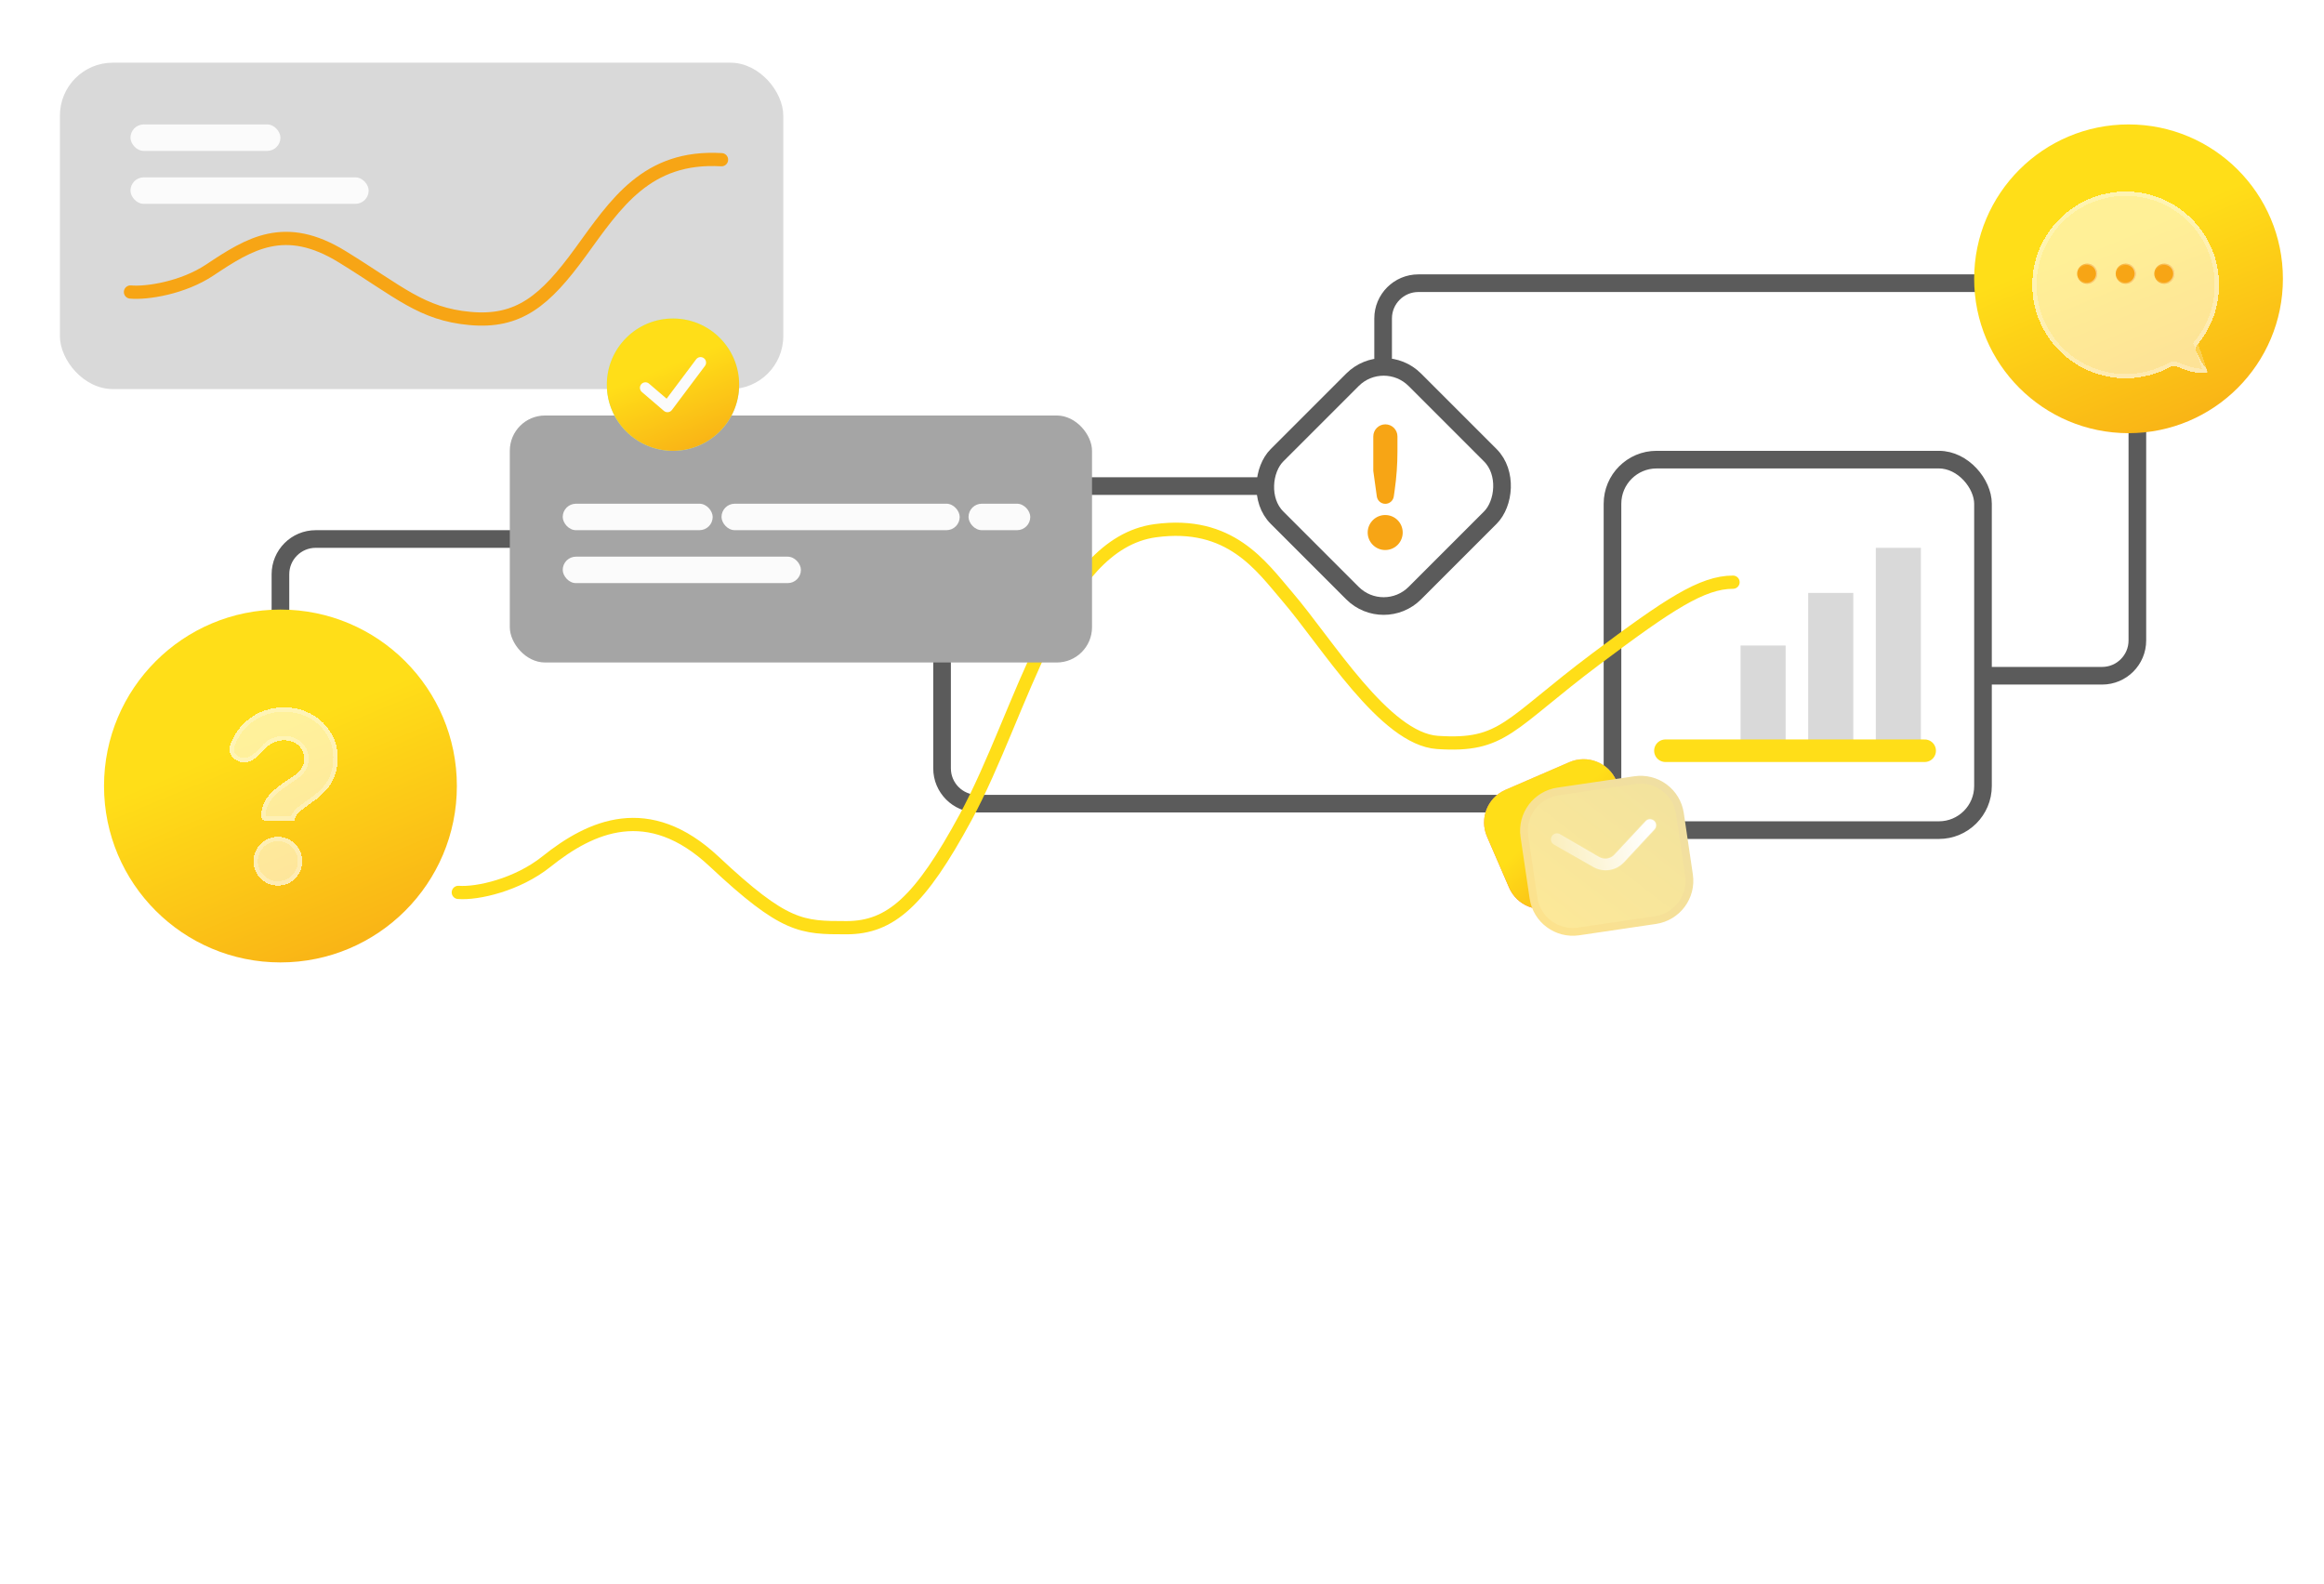 <svg width="377" height="257" viewBox="0 0 377 257" fill="none" xmlns="http://www.w3.org/2000/svg">
<path d="M45.493 100.319V93.163C45.493 90.002 48.056 87.439 51.217 87.439H83.415" stroke="#5B5B5B" stroke-width="2.862" stroke-linecap="round"/>
<rect x="261.578" y="74.564" width="60.103" height="60.103" rx="7.155" fill="white" stroke="#5B5B5B" stroke-width="2.862"/>
<path d="M152.821 107.475V124.647C152.821 127.808 155.384 130.371 158.545 130.371H260.148" stroke="#5B5B5B" stroke-width="2.862" stroke-linecap="round"/>
<path d="M322.397 109.622H341C344.162 109.622 346.724 107.059 346.724 103.898V68.838" stroke="#5B5B5B" stroke-width="2.862" stroke-linecap="round"/>
<rect x="224.457" y="56.551" width="31.626" height="31.626" rx="7.155" transform="rotate(45 224.457 56.551)" stroke="#5B5B5B" stroke-width="2.862"/>
<path d="M224.37 58.103V51.663C224.37 48.502 226.933 45.94 230.094 45.94H321.68" stroke="#5B5B5B" stroke-width="2.862" stroke-linecap="round"/>
<path d="M175.716 78.856H204.337" stroke="#5B5B5B" stroke-width="2.862" stroke-linecap="round"/>
<path d="M224.724 81.731C224.03 81.731 223.443 81.219 223.348 80.532L222.775 76.392V70.797C222.775 69.715 223.653 68.838 224.735 68.838V68.838C225.817 68.838 226.695 69.715 226.695 70.797V73.219C226.695 75.332 226.544 77.442 226.243 79.533L226.099 80.54C226.001 81.223 225.415 81.731 224.724 81.731V81.731ZM227.547 86.389C227.547 87.951 226.297 89.228 224.707 89.228C223.145 89.228 221.867 87.951 221.867 86.389C221.867 84.827 223.145 83.549 224.707 83.549C226.297 83.549 227.547 84.827 227.547 86.389Z" fill="#F7A515"/>
<rect x="282.354" y="104.719" width="7.314" height="17.066" fill="#D9D9D9"/>
<rect x="293.327" y="96.186" width="7.314" height="25.599" fill="#D9D9D9"/>
<rect x="304.296" y="88.869" width="7.314" height="32.913" fill="#D9D9D9"/>
<path d="M270.164 121.787H312.22" stroke="#FFDE18" stroke-width="3.657" stroke-linecap="round" stroke-linejoin="round"/>
<path d="M74.348 144.769C77.449 145.008 83.907 143.562 88.659 139.761C95.814 134.037 105.163 129.744 115.848 139.761C127.296 150.494 130.017 150.494 137.313 150.494C144.469 150.494 149.26 146.216 156.632 132.606C165.934 115.434 171.658 88.245 187.399 86.097C199.563 84.438 204.572 91.821 208.865 96.83C215.304 104.344 224.625 119.87 233.192 120.442C243.925 121.158 244.64 117.58 258.95 106.847C270.695 98.038 276.123 94.445 281.131 94.445" stroke="#FFDE18" stroke-width="2.147" stroke-linecap="round" stroke-linejoin="round"/>
<circle cx="45.494" cy="127.507" r="28.62" fill="url(#paint0_linear_1054_16882)"/>
<g filter="url(#filter0_d_1054_16882)">
<path d="M43.129 131.626C42.713 131.626 42.376 131.289 42.376 130.873V130.873C42.376 128.535 43.763 126.99 45.824 125.563C47.647 124.295 49.35 123.542 49.35 121.561C49.35 119.698 47.884 118.549 46.061 118.549C45 118.549 43.987 118.928 43.285 119.646C42.238 120.719 41.121 122.116 39.622 122.116V122.116C38.123 122.116 36.865 120.872 37.319 119.443C38.464 115.829 41.885 113.199 46.061 113.199C51.213 113.199 54.78 117.043 54.78 121.244C54.78 124.176 53.789 126.237 51.213 128.179C49.232 129.645 47.805 130.438 47.805 131.508V131.508C47.805 131.573 47.752 131.626 47.686 131.626H43.129ZM49.033 138.165C49.033 140.345 47.29 142.128 45.071 142.128C42.891 142.128 41.108 140.345 41.108 138.165C41.108 135.986 42.891 134.202 45.071 134.202C47.29 134.202 49.033 135.986 49.033 138.165Z" fill="white" fill-opacity="0.57" shape-rendering="crispEdges"/>
<path d="M46.027 125.857L46.028 125.857C46.311 125.66 46.586 125.479 46.856 125.301C47.02 125.194 47.182 125.087 47.343 124.978C47.763 124.696 48.164 124.41 48.511 124.094C49.217 123.453 49.708 122.679 49.708 121.561C49.708 120.528 49.299 119.677 48.625 119.087C47.956 118.502 47.046 118.191 46.061 118.191C44.919 118.191 43.808 118.599 43.029 119.396C42.894 119.535 42.76 119.677 42.626 119.817C42.226 120.239 41.83 120.656 41.398 121.005C40.83 121.465 40.254 121.758 39.622 121.758C38.968 121.758 38.377 121.486 38.003 121.074C37.634 120.669 37.475 120.132 37.66 119.551C38.758 116.087 42.04 113.557 46.061 113.557C51.027 113.557 54.422 117.252 54.422 121.244C54.422 122.668 54.181 123.858 53.643 124.921C53.105 125.984 52.255 126.945 50.999 127.892C50.665 128.139 50.341 128.371 50.035 128.59C49.454 129.006 48.937 129.376 48.534 129.719C47.992 130.181 47.559 130.672 47.466 131.269H43.129C42.911 131.269 42.734 131.092 42.734 130.873C42.734 128.715 43.998 127.262 46.027 125.857ZM48.676 138.165C48.676 140.149 47.09 141.77 45.071 141.77C43.089 141.77 41.466 140.147 41.466 138.165C41.466 136.183 43.089 134.56 45.071 134.56C47.09 134.56 48.676 136.181 48.676 138.165Z" stroke="white" stroke-opacity="0.25" stroke-width="0.716" shape-rendering="crispEdges"/>
</g>
<rect x="82.7" y="67.404" width="94.448" height="40.069" rx="5.724" fill="#A5A5A5"/>
<rect x="9.719" y="10.168" width="117.344" height="52.948" rx="8.586" fill="#D9D9D9"/>
<rect x="21.166" y="20.186" width="24.327" height="4.293" rx="2.147" fill="#FBFBFB"/>
<rect x="21.166" y="28.773" width="38.638" height="4.293" rx="2.147" fill="#FBFBFB"/>
<path d="M21.166 47.372C23.79 47.611 29.654 46.722 34.045 43.795C40.485 39.502 46.209 35.924 55.511 41.648C64.812 47.372 68.39 50.95 76.26 51.665C84.131 52.381 88.424 48.803 94.148 40.932C99.872 33.062 104.881 25.191 117.045 25.907" stroke="#F7A515" stroke-width="2.147" stroke-linecap="round" stroke-linejoin="round"/>
<circle cx="109.174" cy="62.401" r="10.733" fill="#A2EDD8"/>
<circle cx="109.174" cy="62.401" r="10.733" fill="url(#paint1_linear_1054_16882)"/>
<path fill-rule="evenodd" clip-rule="evenodd" d="M114.183 58.107C114.578 58.403 114.658 58.964 114.362 59.359L108.996 66.514C108.847 66.712 108.624 66.839 108.378 66.866C108.132 66.893 107.886 66.817 107.698 66.656L104.12 63.59C103.745 63.268 103.702 62.704 104.023 62.329C104.345 61.954 104.91 61.91 105.285 62.232L108.137 64.677L112.931 58.285C113.227 57.89 113.788 57.81 114.183 58.107Z" fill="#FBFBFB"/>
<rect x="91.286" y="81.715" width="24.327" height="4.293" rx="2.147" fill="#FBFBFB"/>
<rect x="157.114" y="81.715" width="10.017" height="4.293" rx="2.147" fill="#FBFBFB"/>
<rect x="91.286" y="90.303" width="38.638" height="4.293" rx="2.147" fill="#FBFBFB"/>
<rect x="117.045" y="81.715" width="38.638" height="4.293" rx="2.147" fill="#FBFBFB"/>
<circle cx="345.292" cy="45.228" r="25.043" fill="url(#paint2_linear_1054_16882)"/>
<path d="M259.019 123.565C257.593 122.998 256 123.028 254.594 123.636L244.236 128.12C241.299 129.391 239.956 132.786 241.222 135.711L244.808 143.994C246.074 146.919 249.478 148.259 252.405 146.992L262.762 142.509C265.689 141.242 267.043 137.842 265.777 134.917L262.192 126.634C261.584 125.229 260.446 124.128 259.019 123.565" fill="url(#paint3_linear_1054_16882)"/>
<path d="M259.019 123.565C257.593 122.998 256 123.028 254.594 123.636L244.236 128.12C241.299 129.391 239.956 132.786 241.222 135.711L244.808 143.994C246.074 146.919 249.478 148.259 252.405 146.992L262.762 142.509C265.689 141.242 267.043 137.842 265.777 134.917L262.192 126.634C261.584 125.229 260.446 124.128 259.019 123.565" fill="url(#paint4_linear_1054_16882)"/>
<mask id="path-30-outside-1_1054_16882" maskUnits="userSpaceOnUse" x="245.213" y="124.404" width="31.354" height="28.824" fill="black">
<rect fill="white" x="245.213" y="124.404" width="31.354" height="28.824"/>
<path d="M269.986 127.756C268.612 126.734 266.885 126.305 265.194 126.555L252.732 128.397C249.198 128.919 246.77 132.191 247.29 135.71L248.762 145.676C249.282 149.195 252.566 151.624 256.087 151.103L268.549 149.262C272.07 148.742 274.512 145.468 273.992 141.948L272.519 131.982C272.27 130.292 271.361 128.776 269.986 127.756"/>
</mask>
<path d="M269.986 127.756C268.612 126.734 266.885 126.305 265.194 126.555L252.732 128.397C249.198 128.919 246.77 132.191 247.29 135.71L248.762 145.676C249.282 149.195 252.566 151.624 256.087 151.103L268.549 149.262C272.07 148.742 274.512 145.468 273.992 141.948L272.519 131.982C272.27 130.292 271.361 128.776 269.986 127.756" fill="url(#paint5_linear_1054_16882)"/>
<path d="M269.609 128.263C269.889 128.471 270.284 128.413 270.492 128.133C270.7 127.853 270.642 127.458 270.363 127.25L269.609 128.263ZM270.362 127.249C270.082 127.042 269.687 127.1 269.479 127.38C269.272 127.66 269.33 128.056 269.61 128.263L270.362 127.249ZM270.363 127.25C268.853 126.126 266.958 125.657 265.102 125.931L265.286 127.18C266.813 126.954 268.37 127.341 269.609 128.263L270.363 127.25ZM265.102 125.931L252.639 127.772L252.824 129.021L265.286 127.18L265.102 125.931ZM252.639 127.772C248.762 128.345 246.095 131.938 246.666 135.803L247.914 135.618C247.445 132.444 249.635 129.492 252.824 129.021L252.639 127.772ZM246.666 135.803L248.138 145.768L249.387 145.584L247.914 135.618L246.666 135.803ZM248.138 145.768C248.709 149.634 252.315 152.298 256.179 151.728L255.995 150.479C252.817 150.949 249.856 148.757 249.387 145.584L248.138 145.768ZM256.179 151.728L268.641 149.886L268.457 148.638L255.995 150.479L256.179 151.728ZM268.641 149.886C272.505 149.315 275.187 145.722 274.616 141.856L273.368 142.04C273.837 145.213 271.634 148.168 268.457 148.638L268.641 149.886ZM274.616 141.856L273.144 131.89L271.895 132.075L273.368 142.04L274.616 141.856ZM273.144 131.89C272.869 130.034 271.871 128.369 270.362 127.249L269.61 128.263C270.851 129.184 271.67 130.55 271.895 132.075L273.144 131.89Z" fill="url(#paint6_linear_1054_16882)" mask="url(#path-30-outside-1_1054_16882)"/>
<g filter="url(#filter1_d_1054_16882)">
<mask id="path-32-inside-2_1054_16882" fill="white">
<path d="M268.505 134.393L268.419 134.508L263.402 139.903C262.779 140.562 261.952 140.994 261.057 141.126C260.16 141.259 259.259 141.082 258.471 140.632L252.069 137.002L251.88 136.862C251.535 136.526 251.493 135.978 251.783 135.587C252.059 135.198 252.596 135.08 253.031 135.313L259.379 139.015C260.212 139.512 261.26 139.357 261.902 138.642L266.919 133.261C267.083 133.056 267.322 132.929 267.589 132.904C267.844 132.892 268.102 132.971 268.305 133.133C268.675 133.452 268.753 133.982 268.505 134.393"/>
</mask>
<path d="M268.505 134.393L268.419 134.508L263.402 139.903C262.779 140.562 261.952 140.994 261.057 141.126C260.16 141.259 259.259 141.082 258.471 140.632L252.069 137.002L251.88 136.862C251.535 136.526 251.493 135.978 251.783 135.587C252.059 135.198 252.596 135.08 253.031 135.313L259.379 139.015C260.212 139.512 261.26 139.357 261.902 138.642L266.919 133.261C267.083 133.056 267.322 132.929 267.589 132.904C267.844 132.892 268.102 132.971 268.305 133.133C268.675 133.452 268.753 133.982 268.505 134.393" fill="url(#paint7_linear_1054_16882)"/>
<path d="M268.419 134.508L268.512 134.595L268.521 134.584L268.419 134.508ZM263.402 139.903L263.494 139.99L263.494 139.989L263.402 139.903ZM258.471 140.632L258.533 140.522L258.533 140.522L258.471 140.632ZM252.069 137.002L251.994 137.103L252.001 137.108L252.007 137.111L252.069 137.002ZM251.88 136.862L251.792 136.952L251.798 136.958L251.805 136.964L251.88 136.862ZM251.783 135.587L251.884 135.663L251.886 135.66L251.783 135.587ZM253.031 135.313L253.095 135.203L253.091 135.201L253.031 135.313ZM259.379 139.015L259.444 138.907L259.443 138.906L259.379 139.015ZM261.902 138.642L261.81 138.556L261.808 138.558L261.902 138.642ZM266.919 133.261L267.012 133.347L267.017 133.34L266.919 133.261ZM267.589 132.904L267.584 132.778L267.578 132.778L267.589 132.904ZM268.305 133.133L268.388 133.038L268.384 133.034L268.305 133.133ZM268.404 134.317L268.318 134.433L268.521 134.584L268.607 134.468L268.404 134.317ZM268.327 134.422L263.309 139.817L263.494 139.989L268.512 134.594L268.327 134.422ZM263.31 139.816C262.706 140.455 261.905 140.873 261.039 141.001L261.076 141.251C261.998 141.115 262.851 140.67 263.494 139.99L263.31 139.816ZM261.039 141.001C260.171 141.129 259.298 140.959 258.533 140.522L258.408 140.741C259.221 141.206 260.15 141.388 261.076 141.251L261.039 141.001ZM258.533 140.522L252.132 136.892L252.007 137.111L258.408 140.741L258.533 140.522ZM252.144 136.9L251.955 136.76L251.805 136.964L251.994 137.103L252.144 136.9ZM251.968 136.772C251.669 136.48 251.631 136.003 251.884 135.662L251.682 135.512C251.354 135.953 251.401 136.572 251.792 136.952L251.968 136.772ZM251.886 135.66C252.124 135.326 252.59 135.22 252.972 135.424L253.091 135.201C252.603 134.941 251.995 135.071 251.68 135.514L251.886 135.66ZM252.968 135.422L259.316 139.124L259.443 138.906L253.095 135.204L252.968 135.422ZM259.314 139.123C260.198 139.651 261.313 139.487 261.996 138.727L261.808 138.558C261.207 139.227 260.225 139.373 259.444 138.907L259.314 139.123ZM261.994 138.728L267.011 133.347L266.827 133.175L261.81 138.556L261.994 138.728ZM267.017 133.34C267.16 133.162 267.367 133.052 267.601 133.029L267.578 132.778C267.278 132.806 267.007 132.949 266.821 133.182L267.017 133.34ZM267.595 133.03C267.821 133.019 268.048 133.09 268.227 133.232L268.384 133.034C268.156 132.853 267.868 132.764 267.584 132.778L267.595 133.03ZM268.223 133.229C268.545 133.507 268.614 133.969 268.397 134.327L268.614 134.458C268.892 133.995 268.804 133.398 268.388 133.038L268.223 133.229Z" fill="url(#paint8_linear_1054_16882)" fill-opacity="0.5" mask="url(#path-32-inside-2_1054_16882)"/>
</g>
<g clip-path="url(#clip0_1054_16882)">
<g filter="url(#filter2_d_1054_16882)">
<path d="M356.226 55.302C356.124 54.983 356.23 54.647 356.445 54.391C358.648 51.76 359.976 48.371 359.976 44.673C359.976 36.307 353.194 29.525 344.828 29.525C336.462 29.525 329.681 36.307 329.681 44.673C329.681 53.039 336.462 59.821 344.828 59.821C347.459 59.821 349.933 59.148 352.091 57.967C352.42 57.786 352.817 57.768 353.16 57.921C355.391 58.916 356.997 59.069 357.805 58.912C358.105 58.853 358.144 58.523 357.952 58.286C356.954 57.061 356.448 55.994 356.226 55.302Z" fill="white" fill-opacity="0.55" shape-rendering="crispEdges"/>
<path d="M359.626 44.673C359.626 48.286 358.329 51.596 356.177 54.166L357.681 58.507C357.7 58.531 357.711 58.554 357.716 58.572C357.716 58.572 357.716 58.572 357.716 58.572C356.998 58.703 355.478 58.572 353.303 57.602C352.859 57.404 352.347 57.427 351.922 57.66C349.815 58.814 347.399 59.471 344.828 59.471C336.656 59.471 330.031 52.846 330.031 44.673C330.031 36.5 336.656 29.875 344.828 29.875C353.001 29.875 359.626 36.5 359.626 44.673Z" stroke="white" stroke-opacity="0.25" stroke-width="0.7" shape-rendering="crispEdges"/>
</g>
<g filter="url(#filter3_d_1054_16882)">
<path d="M351.102 46.039C352.006 46.039 352.738 45.307 352.738 44.403C352.738 43.5 352.006 42.768 351.102 42.768C350.199 42.768 349.467 43.5 349.467 44.403C349.467 45.307 350.199 46.039 351.102 46.039Z" fill="#F7A515"/>
<path d="M352.638 44.403C352.638 45.251 351.95 45.939 351.102 45.939C350.254 45.939 349.567 45.251 349.567 44.403C349.567 43.555 350.254 42.868 351.102 42.868C351.95 42.868 352.638 43.555 352.638 44.403Z" stroke="url(#paint9_linear_1054_16882)" stroke-opacity="0.5" stroke-width="0.2"/>
</g>
<g filter="url(#filter4_d_1054_16882)">
<path d="M344.845 46.039C345.748 46.039 346.481 45.307 346.481 44.403C346.481 43.5 345.748 42.768 344.845 42.768C343.942 42.768 343.209 43.5 343.209 44.403C343.209 45.307 343.942 46.039 344.845 46.039Z" fill="#F7A515"/>
<path d="M346.381 44.403C346.381 45.251 345.693 45.939 344.845 45.939C343.997 45.939 343.309 45.251 343.309 44.403C343.309 43.555 343.997 42.868 344.845 42.868C345.693 42.868 346.381 43.555 346.381 44.403Z" stroke="url(#paint10_linear_1054_16882)" stroke-opacity="0.5" stroke-width="0.2"/>
</g>
<g filter="url(#filter5_d_1054_16882)">
<path d="M338.587 46.039C339.491 46.039 340.223 45.307 340.223 44.403C340.223 43.5 339.491 42.768 338.587 42.768C337.684 42.768 336.952 43.5 336.952 44.403C336.952 45.307 337.684 46.039 338.587 46.039Z" fill="#F7A515"/>
<path d="M340.123 44.403C340.123 45.251 339.435 45.939 338.587 45.939C337.739 45.939 337.052 45.251 337.052 44.403C337.052 43.555 337.739 42.868 338.587 42.868C339.435 42.868 340.123 43.555 340.123 44.403Z" stroke="url(#paint11_linear_1054_16882)" stroke-opacity="0.5" stroke-width="0.2"/>
</g>
</g>
<defs>
<filter id="filter0_d_1054_16882" x="31.044" y="108.564" width="29.917" height="41.289" filterUnits="userSpaceOnUse" color-interpolation-filters="sRGB">
<feFlood flood-opacity="0" result="BackgroundImageFix"/>
<feColorMatrix in="SourceAlpha" type="matrix" values="0 0 0 0 0 0 0 0 0 0 0 0 0 0 0 0 0 0 127 0" result="hardAlpha"/>
<feOffset dy="1.545"/>
<feGaussianBlur stdDeviation="3.09"/>
<feComposite in2="hardAlpha" operator="out"/>
<feColorMatrix type="matrix" values="0 0 0 0 0 0 0 0 0 0 0 0 0 0 0 0 0 0 0.15 0"/>
<feBlend mode="normal" in2="BackgroundImageFix" result="effect1_dropShadow_1054_16882"/>
<feBlend mode="normal" in="SourceGraphic" in2="effect1_dropShadow_1054_16882" result="shape"/>
</filter>
<filter id="filter1_d_1054_16882" x="245.28" y="126.592" width="29.678" height="20.888" filterUnits="userSpaceOnUse" color-interpolation-filters="sRGB">
<feFlood flood-opacity="0" result="BackgroundImageFix"/>
<feColorMatrix in="SourceAlpha" type="matrix" values="0 0 0 0 0 0 0 0 0 0 0 0 0 0 0 0 0 0 127 0" result="hardAlpha"/>
<feOffset/>
<feGaussianBlur stdDeviation="3.155"/>
<feColorMatrix type="matrix" values="0 0 0 0 0 0 0 0 0 0 0 0 0 0 0 0 0 0 0.12 0"/>
<feBlend mode="normal" in2="BackgroundImageFix" result="effect1_dropShadow_1054_16882"/>
<feBlend mode="normal" in="SourceGraphic" in2="effect1_dropShadow_1054_16882" result="shape"/>
</filter>
<filter id="filter2_d_1054_16882" x="323.5" y="24.89" width="42.657" height="42.657" filterUnits="userSpaceOnUse" color-interpolation-filters="sRGB">
<feFlood flood-opacity="0" result="BackgroundImageFix"/>
<feColorMatrix in="SourceAlpha" type="matrix" values="0 0 0 0 0 0 0 0 0 0 0 0 0 0 0 0 0 0 127 0" result="hardAlpha"/>
<feOffset dy="1.545"/>
<feGaussianBlur stdDeviation="3.09"/>
<feComposite in2="hardAlpha" operator="out"/>
<feColorMatrix type="matrix" values="0 0 0 0 0 0 0 0 0 0 0 0 0 0 0 0 0 0 0.15 0"/>
<feBlend mode="normal" in2="BackgroundImageFix" result="effect1_dropShadow_1054_16882"/>
<feBlend mode="normal" in="SourceGraphic" in2="effect1_dropShadow_1054_16882" result="shape"/>
</filter>
<filter id="filter3_d_1054_16882" x="343.157" y="36.457" width="15.891" height="15.892" filterUnits="userSpaceOnUse" color-interpolation-filters="sRGB">
<feFlood flood-opacity="0" result="BackgroundImageFix"/>
<feColorMatrix in="SourceAlpha" type="matrix" values="0 0 0 0 0 0 0 0 0 0 0 0 0 0 0 0 0 0 127 0" result="hardAlpha"/>
<feOffset/>
<feGaussianBlur stdDeviation="3.155"/>
<feColorMatrix type="matrix" values="0 0 0 0 0 0 0 0 0 0 0 0 0 0 0 0 0 0 0.12 0"/>
<feBlend mode="normal" in2="BackgroundImageFix" result="effect1_dropShadow_1054_16882"/>
<feBlend mode="normal" in="SourceGraphic" in2="effect1_dropShadow_1054_16882" result="shape"/>
</filter>
<filter id="filter4_d_1054_16882" x="336.899" y="36.457" width="15.891" height="15.892" filterUnits="userSpaceOnUse" color-interpolation-filters="sRGB">
<feFlood flood-opacity="0" result="BackgroundImageFix"/>
<feColorMatrix in="SourceAlpha" type="matrix" values="0 0 0 0 0 0 0 0 0 0 0 0 0 0 0 0 0 0 127 0" result="hardAlpha"/>
<feOffset/>
<feGaussianBlur stdDeviation="3.155"/>
<feColorMatrix type="matrix" values="0 0 0 0 0 0 0 0 0 0 0 0 0 0 0 0 0 0 0.12 0"/>
<feBlend mode="normal" in2="BackgroundImageFix" result="effect1_dropShadow_1054_16882"/>
<feBlend mode="normal" in="SourceGraphic" in2="effect1_dropShadow_1054_16882" result="shape"/>
</filter>
<filter id="filter5_d_1054_16882" x="330.642" y="36.457" width="15.891" height="15.892" filterUnits="userSpaceOnUse" color-interpolation-filters="sRGB">
<feFlood flood-opacity="0" result="BackgroundImageFix"/>
<feColorMatrix in="SourceAlpha" type="matrix" values="0 0 0 0 0 0 0 0 0 0 0 0 0 0 0 0 0 0 127 0" result="hardAlpha"/>
<feOffset/>
<feGaussianBlur stdDeviation="3.155"/>
<feColorMatrix type="matrix" values="0 0 0 0 0 0 0 0 0 0 0 0 0 0 0 0 0 0 0.12 0"/>
<feBlend mode="normal" in2="BackgroundImageFix" result="effect1_dropShadow_1054_16882"/>
<feBlend mode="normal" in="SourceGraphic" in2="effect1_dropShadow_1054_16882" result="shape"/>
</filter>
<linearGradient id="paint0_linear_1054_16882" x1="45.494" y1="98.887" x2="71.616" y2="162.344" gradientUnits="userSpaceOnUse">
<stop offset="0.262" stop-color="#FFDE18"/>
<stop offset="1" stop-color="#F7A515"/>
</linearGradient>
<linearGradient id="paint1_linear_1054_16882" x1="109.174" y1="51.668" x2="118.97" y2="75.464" gradientUnits="userSpaceOnUse">
<stop offset="0.262" stop-color="#FFDE18"/>
<stop offset="1" stop-color="#F7A515"/>
</linearGradient>
<linearGradient id="paint2_linear_1054_16882" x1="345.292" y1="20.186" x2="368.149" y2="75.711" gradientUnits="userSpaceOnUse">
<stop offset="0.262" stop-color="#FFDE18"/>
<stop offset="1" stop-color="#F7A515"/>
</linearGradient>
<linearGradient id="paint3_linear_1054_16882" x1="255.59" y1="135.91" x2="242.08" y2="153.07" gradientUnits="userSpaceOnUse">
<stop stop-color="#FFA78F"/>
<stop offset="1" stop-color="#F23E2C"/>
</linearGradient>
<linearGradient id="paint4_linear_1054_16882" x1="249.415" y1="125.878" x2="266.698" y2="143.942" gradientUnits="userSpaceOnUse">
<stop offset="0.262" stop-color="#FFDE18"/>
<stop offset="1" stop-color="#F7A515"/>
</linearGradient>
<linearGradient id="paint5_linear_1054_16882" x1="268.169" y1="128.761" x2="252.248" y2="149.331" gradientUnits="userSpaceOnUse">
<stop stop-color="#F3E39D"/>
<stop offset="1" stop-color="#FCE899"/>
</linearGradient>
<linearGradient id="paint6_linear_1054_16882" x1="269.222" y1="128.025" x2="248.95" y2="147.827" gradientUnits="userSpaceOnUse">
<stop stop-color="#F0DFA2"/>
<stop offset="1" stop-color="#FCE28D"/>
</linearGradient>
<linearGradient id="paint7_linear_1054_16882" x1="267.476" y1="134.23" x2="248.802" y2="138.499" gradientUnits="userSpaceOnUse">
<stop stop-color="white"/>
<stop offset="1" stop-color="white" stop-opacity="0.2"/>
</linearGradient>
<linearGradient id="paint8_linear_1054_16882" x1="268.311" y1="136.578" x2="252.118" y2="140.65" gradientUnits="userSpaceOnUse">
<stop stop-color="white"/>
<stop offset="1" stop-color="white" stop-opacity="0"/>
</linearGradient>
<linearGradient id="paint9_linear_1054_16882" x1="352.598" y1="44.472" x2="349.418" y2="44.605" gradientUnits="userSpaceOnUse">
<stop stop-color="white"/>
<stop offset="1" stop-color="white" stop-opacity="0"/>
</linearGradient>
<linearGradient id="paint10_linear_1054_16882" x1="346.341" y1="44.472" x2="343.16" y2="44.605" gradientUnits="userSpaceOnUse">
<stop stop-color="white"/>
<stop offset="1" stop-color="white" stop-opacity="0"/>
</linearGradient>
<linearGradient id="paint11_linear_1054_16882" x1="340.083" y1="44.472" x2="336.902" y2="44.605" gradientUnits="userSpaceOnUse">
<stop stop-color="white"/>
<stop offset="1" stop-color="white" stop-opacity="0"/>
</linearGradient>
<clipPath id="clip0_1054_16882">
<rect width="37.869" height="38.5" fill="white" transform="translate(324 27)"/>
</clipPath>
</defs>
</svg>
